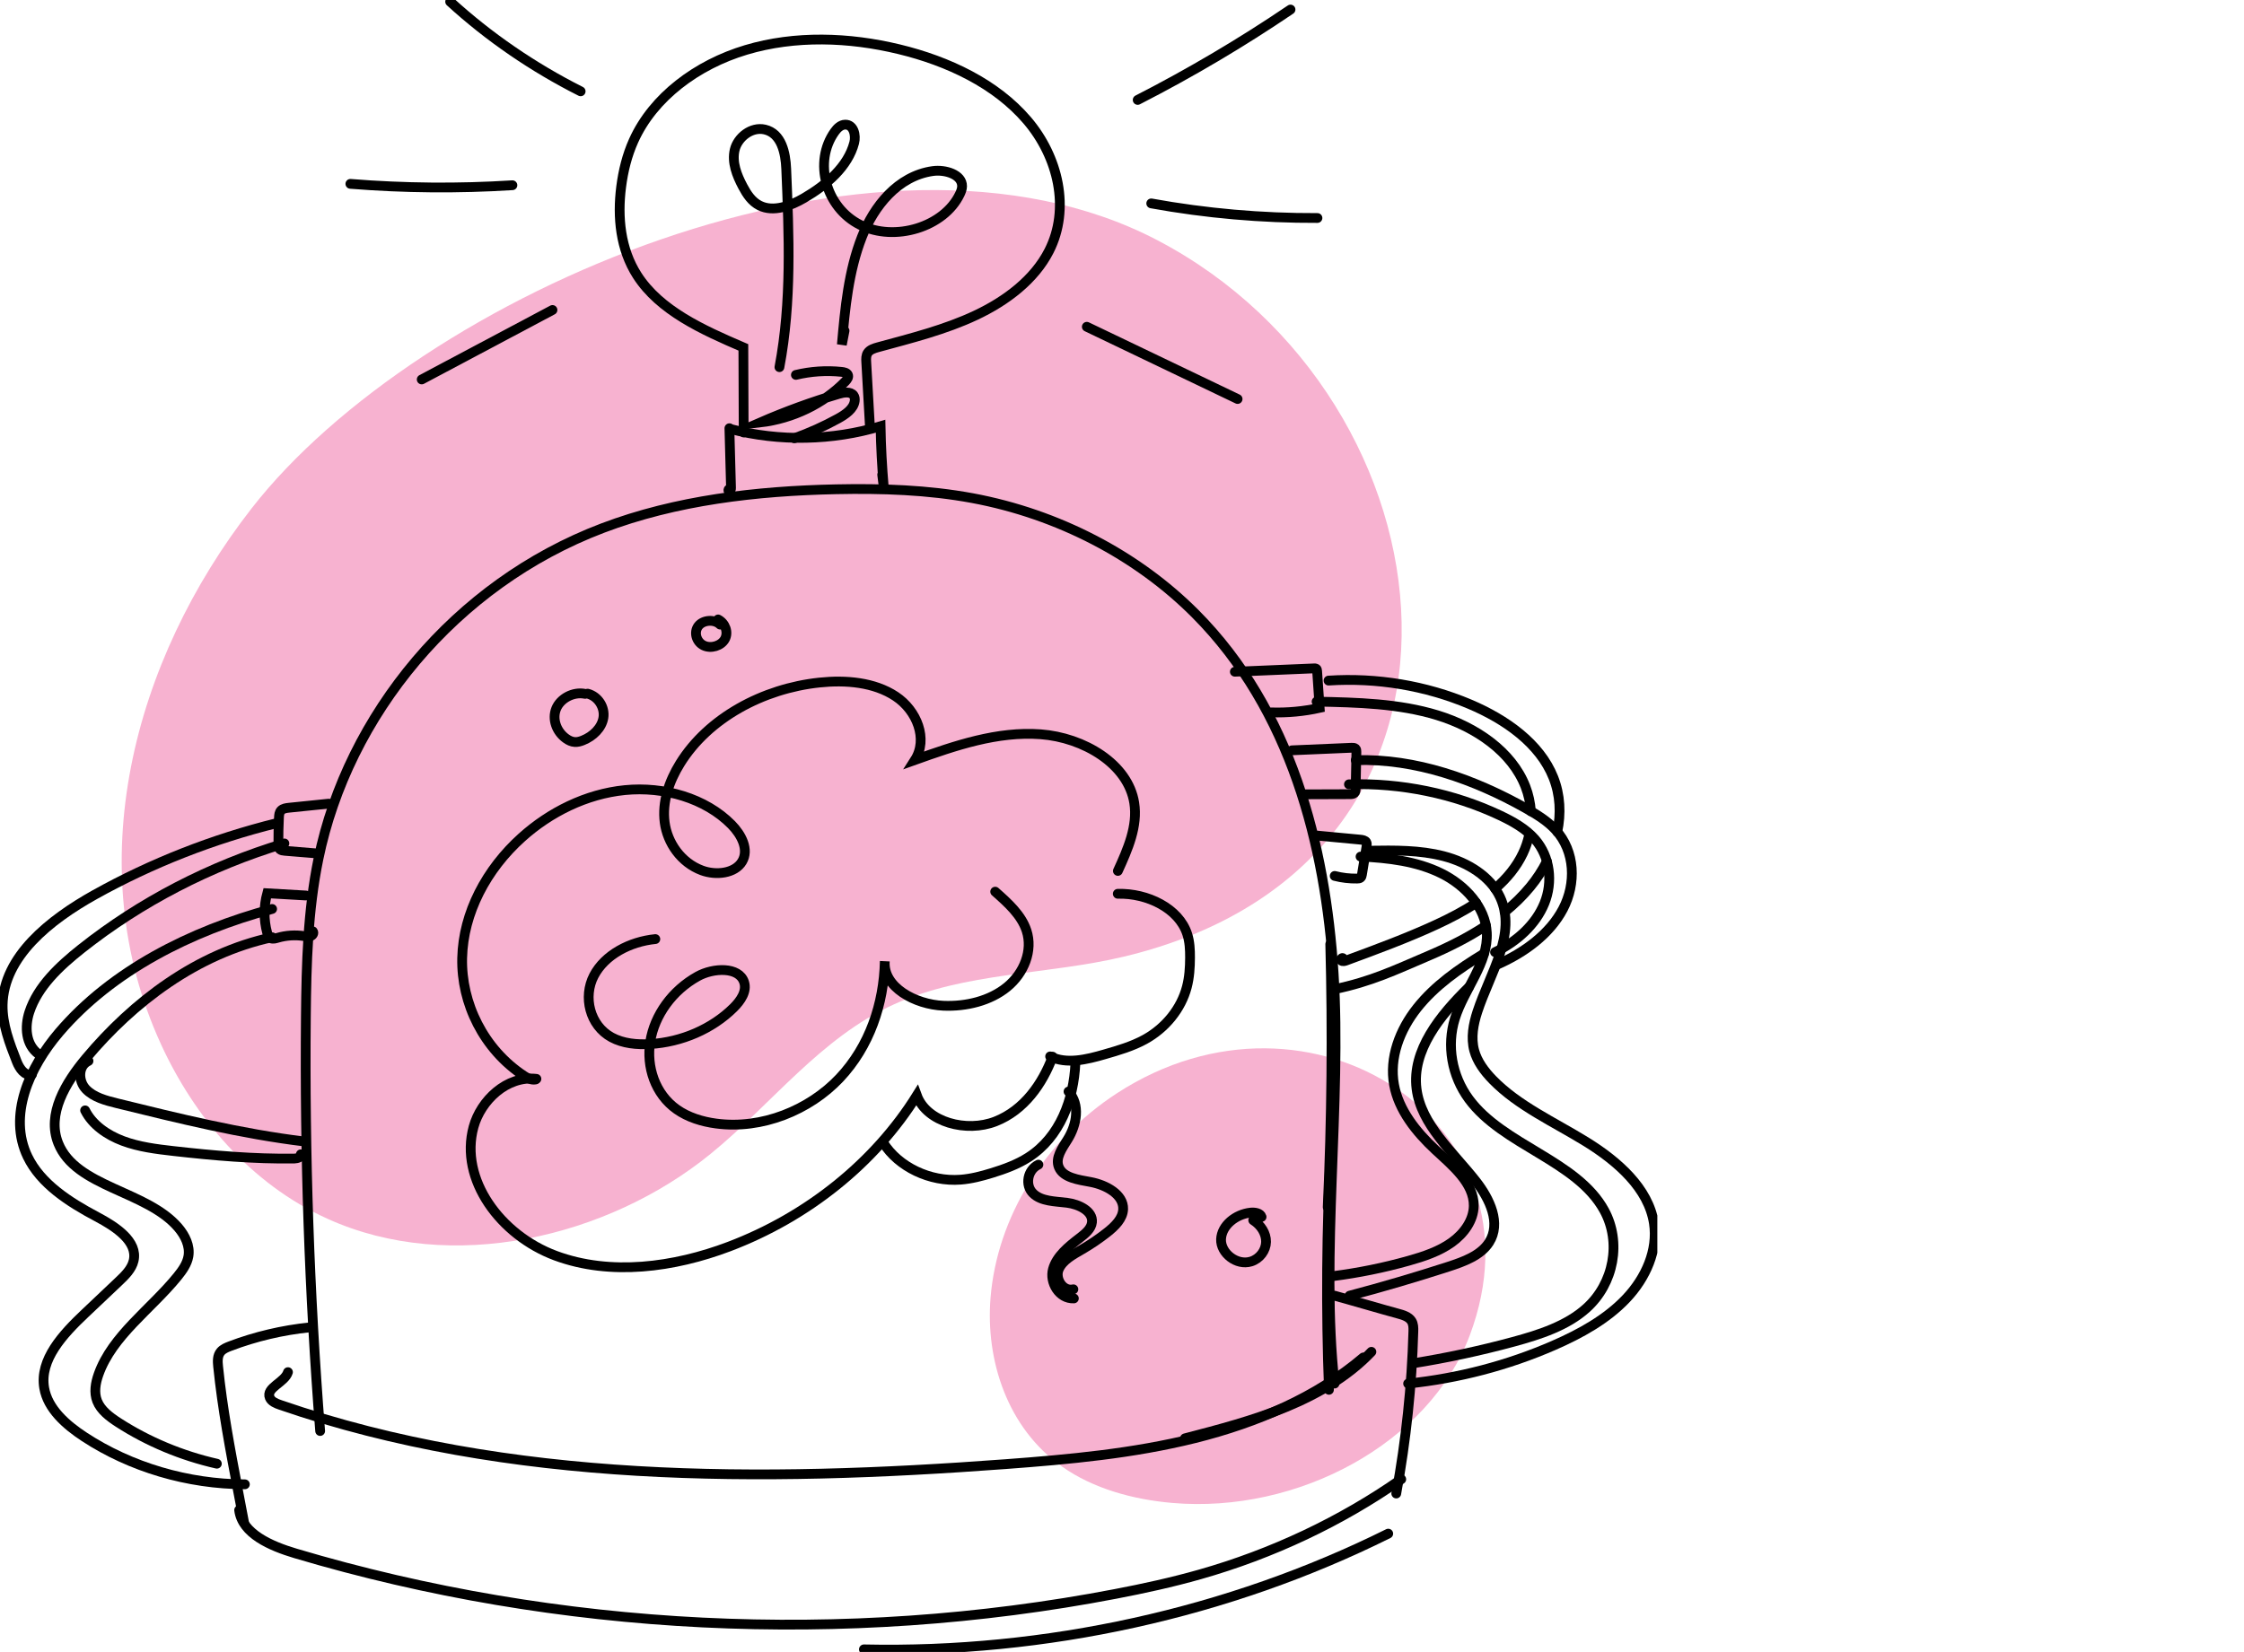<svg width="459" height="338" viewBox="0 0 459 338" fill="none" xmlns="http://www.w3.org/2000/svg">
<g clip-path="url(#clip0_2450_21377)">
<path d="M32.906 213.614C39.721 228.487 51.132 242.173 66.987 249.366C92.228 260.821 124.297 253.216 145.32 236.112C157.922 225.86 167.787 212.339 182.915 205.468C197.334 198.919 214.297 199.458 229.885 195.731C310.325 176.504 298.688 81.456 236.632 49.095C179.262 19.175 85.515 60.309 51.483 103.992C27.108 135.28 16.221 177.2 32.91 213.614H32.906Z" fill="#F7B2D0"></path>
<path d="M228.485 223.672C213.693 233.282 203.949 249.046 202.611 265.534C201.57 278.356 206.064 292.207 217.241 300.076C223.653 304.591 231.735 306.809 239.806 307.509C265.424 309.73 292.321 295.348 300.64 273.2C316.827 230.111 268.108 197.935 228.485 223.672Z" fill="#F7B2D0"></path>
<path d="M252.584 137.439C258.001 137.209 263.414 136.983 268.831 136.753C268.963 136.747 269.11 136.743 269.219 136.815C269.37 136.911 269.397 137.1 269.408 137.268C269.581 139.791 269.755 142.311 269.928 144.834C266.701 145.551 263.365 145.863 260.044 145.76" stroke="black" stroke-width="2" stroke-miterlimit="10" stroke-linecap="round"></path>
<path d="M264.254 153.52C268.325 153.345 272.4 153.171 276.471 152.996C276.75 152.985 277.063 152.986 277.259 153.164C277.444 153.335 277.448 153.599 277.444 153.836C277.395 156.366 277.346 158.893 277.293 161.423C277.286 161.725 277.267 162.064 277.025 162.273C276.792 162.479 276.434 162.493 276.109 162.493C273.094 162.503 270.078 162.513 267.062 162.524" stroke="black" stroke-width="2" stroke-miterlimit="10" stroke-linecap="round"></path>
<path d="M269.369 170.961C272.321 171.239 275.272 171.516 278.22 171.794C278.695 171.839 279.249 171.928 279.472 172.315C279.615 172.562 279.574 172.857 279.528 173.135C279.212 175.068 278.895 177.002 278.578 178.936C278.537 179.179 278.484 179.45 278.273 179.604C278.088 179.741 277.832 179.755 277.595 179.758C276.049 179.786 274.496 179.604 273.007 179.22" stroke="black" stroke-width="2" stroke-miterlimit="10" stroke-linecap="round"></path>
<path d="M278.297 175.266C283.97 175.519 289.775 176.219 294.77 178.677C299.769 181.135 303.844 185.661 304.119 190.821C304.451 197.057 299.463 202.402 297.594 208.409C295.878 213.922 296.949 220.096 300.447 224.859C307.444 234.379 322.556 237.424 328.154 247.682C331.675 254.138 330.141 262.572 324.516 267.646C320.506 271.266 314.968 273.07 309.551 274.537C302.784 276.371 295.901 277.846 288.946 278.957" stroke="black" stroke-width="2" stroke-miterlimit="10" stroke-linecap="round"></path>
<path d="M288.026 283.088C298.325 282.012 308.42 279.365 317.768 275.292C323.298 272.882 328.663 269.906 332.658 265.675C336.654 261.444 339.153 255.801 338.302 250.278C337.201 243.16 330.943 237.633 324.403 233.595C317.863 229.556 310.561 226.299 305.317 220.916C303.621 219.174 302.147 217.183 301.54 214.923C300.843 212.317 301.352 209.561 302.196 206.99C304.756 199.18 310.342 191.027 306.821 183.532C304.827 179.284 300.179 176.449 295.297 175.177C290.416 173.905 285.248 173.973 280.17 174.052" stroke="black" stroke-width="2" stroke-miterlimit="10" stroke-linecap="round"></path>
<path d="M277.316 155.529C289.621 155.169 301.604 159.482 312.076 165.369C314.312 166.623 316.528 167.981 318.206 169.815C322.22 174.2 322.416 180.814 319.714 185.963C317.011 191.113 311.835 194.912 306.188 197.394" stroke="black" stroke-width="2" stroke-miterlimit="10" stroke-linecap="round"></path>
<path d="M275.922 160.477C286.586 160.151 297.33 162.359 306.799 166.826C309.46 168.081 312.076 169.555 313.946 171.684C317.116 175.298 317.659 180.496 315.895 184.829C314.131 189.166 310.29 192.643 305.8 194.813" stroke="black" stroke-width="2" stroke-miterlimit="10" stroke-linecap="round"></path>
<path d="M303.534 195.117C298.415 198.203 293.466 201.693 289.873 206.222C286.277 210.751 284.139 216.459 285.15 221.969C286.088 227.098 289.602 231.545 293.601 235.261C297.164 238.57 301.499 242.087 301.45 246.719C301.416 249.675 299.463 252.404 296.907 254.224C294.348 256.045 291.234 257.087 288.131 257.958C283.065 259.384 277.878 260.437 272.627 261.109" stroke="black" stroke-width="2" stroke-miterlimit="10" stroke-linecap="round"></path>
<path d="M300.454 201.969C294.535 207.77 288.756 214.918 289.748 222.78C290.671 230.11 297.148 235.636 301.863 241.643C304.751 245.318 307.081 250.29 304.589 254.195C302.881 256.872 299.443 258.134 296.239 259.173C289.578 261.329 282.846 263.308 276.053 265.104" stroke="black" stroke-width="2" stroke-miterlimit="10" stroke-linecap="round"></path>
<path d="M303.95 189.398C300.331 191.788 296.35 193.783 292.302 195.511C285.286 198.504 280.529 200.815 272.975 202.392" stroke="black" stroke-width="2" stroke-miterlimit="10" stroke-linecap="round"></path>
<path d="M316.404 176.234C315.477 178.082 314.327 179.838 313 181.449C311.451 183.331 309.69 185.039 307.771 186.602" stroke="black" stroke-width="2" stroke-miterlimit="10" stroke-linecap="round"></path>
<path d="M271.744 139.253C281.606 138.605 291.64 140.279 300.605 144.07C307.989 147.19 314.967 152.12 317.734 159.084C319.151 162.649 319.321 166.479 318.537 170.195" stroke="black" stroke-width="2" stroke-miterlimit="10" stroke-linecap="round"></path>
<path d="M301.955 184.734C299.358 186.445 296.523 187.913 293.692 189.219C287.74 191.962 281.546 194.245 275.36 196.528C275.036 196.648 274.625 196.755 274.369 196.542C274.113 196.329 274.539 195.822 274.731 196.089" stroke="black" stroke-width="2" stroke-miterlimit="10" stroke-linecap="round"></path>
<path d="M312.755 170.961C312.476 172.202 312.065 173.419 311.511 174.585C310.199 177.365 308.208 179.748 305.822 181.826" stroke="black" stroke-width="2" stroke-miterlimit="10" stroke-linecap="round"></path>
<path d="M269.303 143.555C277.634 143.726 286.112 143.922 294.009 146.342C301.903 148.766 309.268 153.802 312.028 160.954C312.654 162.576 313.023 164.28 313.136 165.994" stroke="black" stroke-width="2" stroke-miterlimit="10" stroke-linecap="round"></path>
<path d="M67.253 164.43C64.547 164.707 61.84 164.985 59.133 165.263C58.538 165.325 57.886 165.41 57.49 165.822C57.132 166.195 57.087 166.73 57.06 167.227C56.973 169.065 56.932 170.903 56.943 172.74C56.943 173.107 56.966 173.515 57.252 173.776C57.509 174.005 57.893 174.047 58.251 174.077C60.317 174.245 62.383 174.417 64.449 174.585" stroke="black" stroke-width="2" stroke-miterlimit="10" stroke-linecap="round"></path>
<path d="M62.571 183.222C59.936 183.071 57.297 182.916 54.662 182.766C53.942 185.402 53.934 188.2 54.647 190.84C54.767 191.289 54.956 191.786 55.42 191.981C55.853 192.163 56.355 192.005 56.807 191.875C58.545 191.371 60.411 191.251 62.209 191.529C62.654 191.597 63.125 191.687 63.543 191.539C63.962 191.392 64.263 190.884 63.992 190.559" stroke="black" stroke-width="2" stroke-miterlimit="10" stroke-linecap="round"></path>
<path d="M55.661 185.977C38.894 190.488 22.865 198.638 12.129 211.19C5.947 218.417 1.608 228.274 5.649 236.66C8.318 242.197 14.086 245.924 19.831 248.965C23.668 250.998 28.248 254.001 27.332 257.951C26.94 259.644 25.564 260.985 24.249 262.229C21.957 264.4 19.665 266.566 17.377 268.737C12.883 272.991 8.039 278.172 9.042 284C9.766 288.228 13.453 291.505 17.271 294.004C26.759 300.213 38.404 303.652 50.09 303.7" stroke="black" stroke-width="2" stroke-miterlimit="10" stroke-linecap="round"></path>
<path d="M55.669 191.766C40.202 195.122 27.265 204.996 17.622 216.495C13.4 221.532 9.536 227.97 11.919 233.922C15.526 242.936 29.968 243.587 36.448 251.15C37.88 252.82 38.894 254.935 38.54 257.03C38.28 258.566 37.322 259.924 36.304 261.175C30.854 267.885 22.956 273.278 20.151 281.221C19.529 282.984 19.19 284.924 19.876 286.669C20.619 288.558 22.432 289.909 24.23 291.072C30.288 294.977 37.153 297.846 44.356 299.482" stroke="black" stroke-width="2" stroke-miterlimit="10" stroke-linecap="round"></path>
<path d="M56.63 168.414C43.55 171.654 30.978 176.594 19.42 183.037C10.17 188.193 0.734 195.708 0.538 205.575C0.459 209.587 1.959 213.464 3.445 217.242C3.965 218.566 5.02 220.177 6.524 219.855" stroke="black" stroke-width="2" stroke-miterlimit="10" stroke-linecap="round"></path>
<path d="M58.172 172.57C42.938 177.158 28.727 184.532 16.634 194.125C12.11 197.715 7.723 201.839 6.007 207.071C5.031 210.05 5.219 213.739 7.892 215.677" stroke="black" stroke-width="2" stroke-miterlimit="10" stroke-linecap="round"></path>
<path d="M18.105 217.078C15.949 218.096 15.979 221.144 17.555 222.828C19.134 224.508 21.63 225.169 23.975 225.745C36.622 228.858 49.314 231.982 62.304 233.562" stroke="black" stroke-width="2" stroke-miterlimit="10" stroke-linecap="round"></path>
<path d="M17.408 227.188C18.867 230.112 21.872 232.217 25.14 233.441C28.404 234.665 31.951 235.107 35.457 235.505C43.671 236.434 51.934 237.164 60.209 237.044C60.846 237.034 61.732 236.729 61.532 236.177" stroke="black" stroke-width="2" stroke-miterlimit="10" stroke-linecap="round"></path>
<path d="M63.359 271.586C57.765 272.158 52.265 273.454 47.071 275.426C46.355 275.697 45.616 276.002 45.145 276.561C44.447 277.387 44.507 278.532 44.613 279.571C45.487 288.18 47.108 296.713 48.729 305.233C49.129 307.342 49.532 309.45 49.932 311.559" stroke="black" stroke-width="2" stroke-miterlimit="10" stroke-linecap="round"></path>
<path d="M48.914 308.972C49.506 313.796 55.379 316.327 60.449 317.835C114.261 333.856 172.724 336.75 228.13 326.129C233.951 325.014 239.737 323.749 245.414 322.138C260.266 317.921 274.286 311.294 286.62 302.664" stroke="black" stroke-width="2" stroke-miterlimit="10" stroke-linecap="round"></path>
<path d="M285.599 305.582C287.612 294.621 288.781 283.533 289.094 272.425C289.116 271.688 289.12 270.909 288.713 270.272C288.147 269.391 286.971 269.037 285.897 268.753C283.462 268.108 275.414 265.75 272.975 265.102" stroke="black" stroke-width="2" stroke-miterlimit="10" stroke-linecap="round"></path>
<path d="M58.903 280.749C58.266 282.864 54.319 283.927 55.178 285.977C55.51 286.769 56.471 287.157 57.342 287.455C104.131 303.603 155.734 303.278 205.61 299.575C218.672 298.605 231.786 297.405 244.426 294.254C257.065 291.103 269.298 285.892 278.858 277.742" stroke="black" stroke-width="2" stroke-miterlimit="10" stroke-linecap="round"></path>
<path d="M65.486 292.79C63.27 264.564 62.297 236.255 62.565 207.956C62.667 197.16 62.957 186.305 65.143 175.691C71.178 146.38 93.008 119.539 123.267 108.053C138.286 102.352 154.74 100.446 171.01 100.106C180.355 99.911 189.764 100.219 198.924 101.923C216.377 105.174 232.617 113.611 244.559 125.635C264.06 145.266 271.094 172.708 272.786 199.117C274.479 225.53 270.057 256.764 272.971 283.088" stroke="black" stroke-width="2" stroke-miterlimit="10" stroke-linecap="round"></path>
<path d="M228.658 178.195C230.686 173.755 232.756 169.041 232.006 164.282C230.754 156.304 221.68 150.891 212.848 150.236C204.016 149.581 195.395 152.543 187.147 155.492C189.868 151.23 187.577 145.388 183.2 142.481C178.823 139.573 173.011 139.086 167.624 139.652C156.002 140.879 144.863 146.927 139.114 156.198C136.845 159.859 135.408 164.087 135.955 168.263C136.502 172.439 139.291 176.501 143.57 178.092C146.431 179.155 150.317 178.747 151.795 176.275C153.254 173.834 151.663 170.789 149.624 168.722C144.275 163.295 135.782 160.867 127.816 161.659C119.851 162.451 112.455 166.202 106.752 171.324C99.506 177.828 94.745 186.77 94.534 196.026C94.323 205.283 98.937 214.698 107.181 220.125C107.871 220.578 108.686 221.027 109.519 220.876" stroke="black" stroke-width="2" stroke-miterlimit="10" stroke-linecap="round"></path>
<path d="M109.725 220.739C103.641 220.043 98.348 225.169 96.863 230.579C93.923 241.31 102.367 252.723 113.623 256.913C124.879 261.099 137.884 259.309 149.11 255.062C165.191 248.973 178.939 237.909 187.538 224.13C189.566 229.663 197.727 231.762 203.615 229.451C209.504 227.14 213.243 221.726 215.309 216.203" stroke="black" stroke-width="2" stroke-miterlimit="10" stroke-linecap="round"></path>
<path d="M214.801 216.15C218.152 217.799 222.268 216.784 225.899 215.735C228.73 214.919 231.591 214.089 234.135 212.694C238.421 210.342 241.603 206.382 242.764 201.953C243.28 199.988 243.409 197.955 243.416 195.936C243.424 194.317 243.348 192.679 242.847 191.129C241.147 185.849 234.686 182.712 228.639 182.873" stroke="black" stroke-width="2" stroke-miterlimit="10" stroke-linecap="round"></path>
<path d="M180.666 233.809C183.787 238.777 190.226 241.849 196.495 241.365C198.677 241.197 200.8 240.639 202.873 240.001C205.482 239.199 208.071 238.252 210.326 236.812C216.904 232.613 219.622 224.857 219.968 217.555" stroke="black" stroke-width="2" stroke-miterlimit="10" stroke-linecap="round"></path>
<path d="M218.559 223.336C221.001 226.007 220.259 230.1 218.385 233.131C217.281 234.917 215.784 236.916 216.591 238.829C217.5 240.993 220.587 241.38 223.079 241.846C226.29 242.446 229.838 244.418 229.736 247.397C229.668 249.327 228.058 250.897 226.452 252.163C224.835 253.435 223.12 254.6 221.318 255.646C219.448 256.736 217.352 257.837 216.557 259.722C215.762 261.608 217.409 264.317 219.554 263.795" stroke="black" stroke-width="2" stroke-miterlimit="10" stroke-linecap="round"></path>
<path d="M212.4 238.289C210.176 239.369 209.595 242.479 211.303 244.165C212.984 245.825 215.8 245.784 218.258 246.092C220.716 246.401 223.588 247.82 223.358 250.069C223.222 251.4 222.009 252.401 220.885 253.261C218.559 255.041 216.117 257.005 215.378 259.683C214.639 262.364 216.622 265.792 219.656 265.662" stroke="black" stroke-width="2" stroke-miterlimit="10" stroke-linecap="round"></path>
<path d="M134.047 192.14C128.841 192.661 123.714 195.335 121.471 199.642C119.232 203.948 120.6 209.804 125.098 212.245C127.439 213.513 130.285 213.781 133.003 213.616C139.445 213.229 145.68 210.51 150.045 206.19C151.496 204.753 152.82 202.827 152.205 200.955C151.15 197.729 145.876 198.006 142.717 199.758C137.534 202.635 133.873 207.678 132.999 213.143C132.185 218.231 133.971 223.85 138.442 226.994C140.745 228.616 143.595 229.497 146.471 229.881C155.847 231.136 165.55 227.135 171.728 220.6C177.906 214.065 180.79 205.312 180.979 196.693C180.598 201.963 187.18 205.535 192.978 205.779C197.644 205.974 202.503 204.788 205.983 201.952C209.462 199.117 211.309 194.502 209.979 190.429C208.934 187.231 206.198 184.762 203.563 182.438" stroke="black" stroke-width="2" stroke-miterlimit="10" stroke-linecap="round"></path>
<path d="M149.197 87.617C149.306 91.683 149.416 95.746 149.525 99.812C149.532 100.087 149.472 100.443 149.174 100.495C148.877 100.546 148.993 99.946 149.174 100.162" stroke="black" stroke-width="2" stroke-miterlimit="10" stroke-linecap="round"></path>
<path d="M149.457 87.79C159.435 90.379 170.262 90.173 180.112 87.211C180.191 91.376 180.41 95.539 180.771 99.691C180.666 98.834 180.557 97.976 180.451 97.119" stroke="black" stroke-width="2" stroke-miterlimit="10" stroke-linecap="round"></path>
<path d="M152.115 88.488C152.093 82.683 152.074 76.879 152.051 71.078C143.747 67.516 134.952 63.556 130.331 56.339C126.885 50.963 126.263 44.418 127.055 38.237C127.469 34.997 128.253 31.777 129.614 28.76C133.621 19.863 142.567 13.212 152.609 10.209C162.655 7.206 173.67 7.6 183.886 10.072C193.955 12.506 203.707 17.131 210.1 24.615C216.493 32.096 218.959 42.735 214.578 51.334C211.604 57.176 205.867 61.547 199.579 64.509C193.295 67.471 186.408 69.189 179.626 71.037C178.823 71.256 177.949 71.524 177.504 72.172C177.127 72.724 177.149 73.416 177.187 74.064C177.44 78.47 177.689 82.876 177.941 87.278" stroke="black" stroke-width="2" stroke-miterlimit="10" stroke-linecap="round"></path>
<path d="M162.47 89.673C165.558 88.566 168.543 87.225 171.386 85.662C172.946 84.804 174.609 83.673 174.827 82.027C174.88 81.636 174.835 81.215 174.59 80.889C173.979 80.073 172.618 80.275 171.589 80.584C166.097 82.216 160.725 84.174 155.512 86.44C162.158 85.648 168.449 82.61 172.897 78.05C173.274 77.663 173.659 77.142 173.425 76.672C173.214 76.254 172.633 76.137 172.136 76.086C169.018 75.76 165.833 75.973 162.798 76.706" stroke="black" stroke-width="2" stroke-miterlimit="10" stroke-linecap="round"></path>
<path d="M159.429 75.121C161.958 61.75 161.389 48.077 160.816 34.521C160.68 31.308 159.866 27.29 156.443 26.501C153.669 25.864 150.872 28.123 150.276 30.667C149.677 33.211 150.698 35.834 151.946 38.175C152.756 39.694 153.748 41.244 155.376 42.056C158.222 43.476 161.747 42.111 164.476 40.517C169.105 37.812 173.448 34.089 174.722 29.217C175.122 27.684 174.616 25.47 172.882 25.5C171.948 25.517 171.231 26.251 170.722 26.964C166.335 33.125 168.879 42.475 175.951 46.013C183.023 49.551 193.114 46.455 196.326 39.718C196.571 39.204 196.786 38.659 196.789 38.1C196.816 35.714 193.378 34.637 190.784 35.001C183.622 36.012 178.737 42.238 176.309 48.451C173.55 55.506 172.86 63.066 172.193 70.53C172.377 69.577 172.562 68.624 172.747 67.671" stroke="black" stroke-width="2" stroke-miterlimit="10" stroke-linecap="round"></path>
<path d="M92.076 0.344C99.97 7.557 108.983 13.752 118.769 18.686" stroke="black" stroke-width="2" stroke-miterlimit="10" stroke-linecap="round"></path>
<path d="M71.668 37.617C82.683 38.502 93.777 38.598 104.811 37.898" stroke="black" stroke-width="2" stroke-miterlimit="10" stroke-linecap="round"></path>
<path d="M86.26 77.64C95.175 72.902 104.09 68.163 113.009 63.422" stroke="black" stroke-width="2" stroke-miterlimit="10" stroke-linecap="round"></path>
<path d="M263.969 1.953C253.994 8.714 243.545 14.896 232.707 20.446" stroke="black" stroke-width="2" stroke-miterlimit="10" stroke-linecap="round"></path>
<path d="M269.479 44.603C258.076 44.651 246.665 43.65 235.48 41.617" stroke="black" stroke-width="2" stroke-miterlimit="10" stroke-linecap="round"></path>
<path d="M253.146 81.639C242.866 76.713 232.583 71.786 222.303 66.859" stroke="black" stroke-width="2" stroke-miterlimit="10" stroke-linecap="round"></path>
<path d="M119.689 141.97C117.269 141.462 114.608 142.899 113.756 145.017C112.904 147.136 113.812 149.687 115.758 151.089C116.289 151.477 116.919 151.792 117.601 151.826C118.155 151.854 118.702 151.696 119.211 151.494C121.322 150.657 123.082 148.929 123.421 146.859C123.761 144.788 122.407 142.487 120.191 141.922" stroke="black" stroke-width="2" stroke-miterlimit="10" stroke-linecap="round"></path>
<path d="M147.297 127.795C146.151 126.65 143.837 126.811 142.853 128.072C141.869 129.334 142.423 131.333 143.923 132.063C145.424 132.793 147.516 132.152 148.274 130.764C149.027 129.375 148.364 127.51 146.886 126.742" stroke="black" stroke-width="2" stroke-miterlimit="10" stroke-linecap="round"></path>
<path d="M258.05 248.985C257.816 248.207 256.693 248.015 255.807 248.107C252.735 248.43 249.87 250.751 249.76 253.562C249.651 256.373 252.942 259.013 255.875 258.115C257.696 257.56 258.936 255.835 258.966 254.09C258.996 252.345 257.914 250.662 256.342 249.664" stroke="black" stroke-width="2" stroke-miterlimit="10" stroke-linecap="round"></path>
<path d="M271.832 284.363C271.195 267.903 271.327 251.419 272.224 234.969" stroke="black" stroke-width="2" stroke-miterlimit="10" stroke-linecap="round"></path>
<path d="M280.513 276.586C275.782 281.574 269.535 285.226 262.935 287.938C256.334 290.65 249.341 292.474 242.379 294.287" stroke="black" stroke-width="2" stroke-miterlimit="10" stroke-linecap="round"></path>
<path d="M271.578 246.999C272.4 229.068 272.573 211.113 272.098 193.172" stroke="black" stroke-width="2" stroke-miterlimit="10" stroke-linecap="round"></path>
<path d="M176.709 337.466C213.912 338.279 251.306 330.023 283.959 313.789" stroke="black" stroke-width="2" stroke-miterlimit="10" stroke-linecap="round"></path>
</g>
<defs>
<clipPath id="clip0_2450_21377">
<rect width="339" height="338" fill="white"></rect>
</clipPath>
</defs>
</svg>
